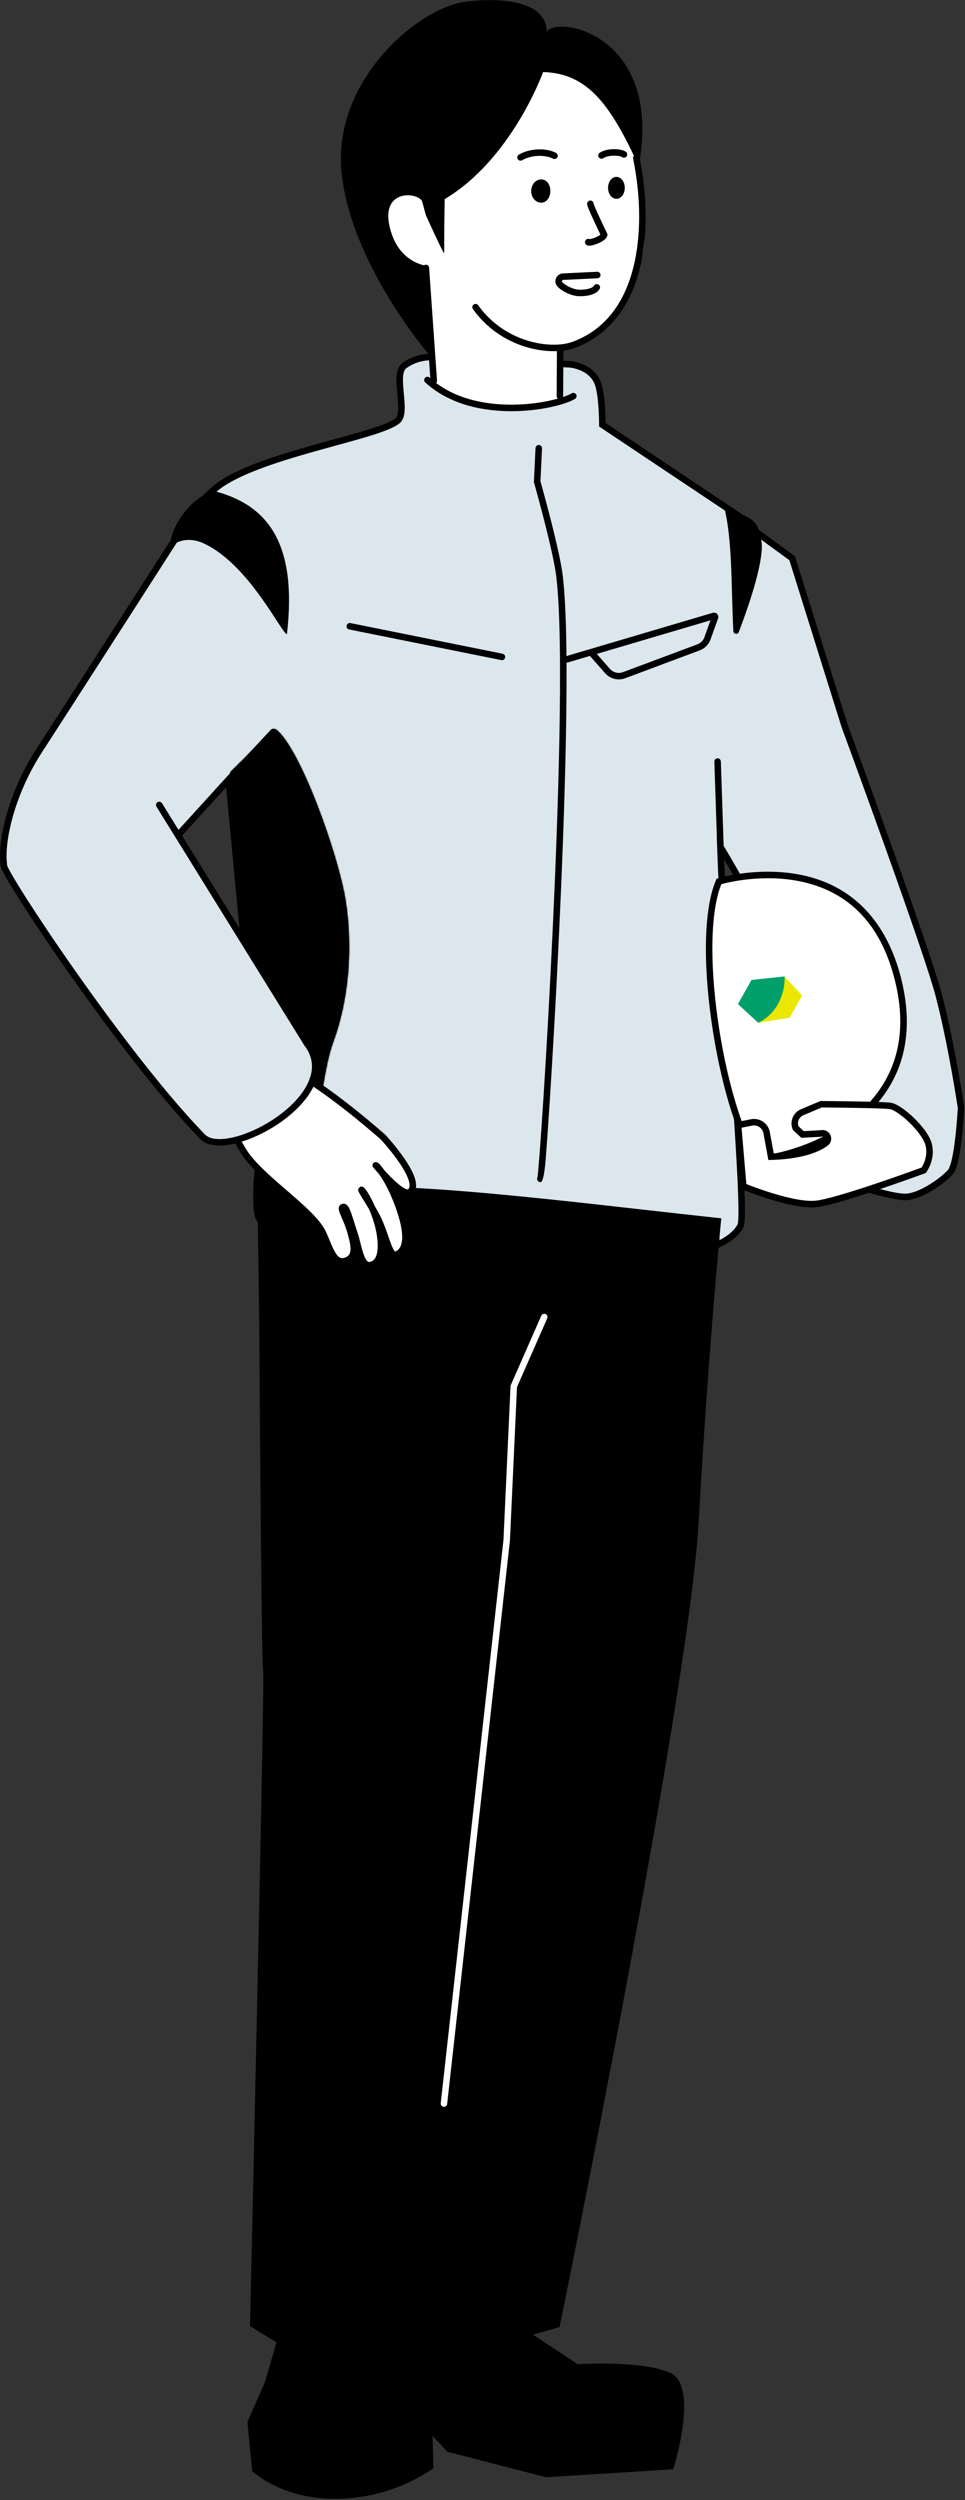 <svg width="725" height="1877" viewBox="0 0 725 1877" fill="none" xmlns="http://www.w3.org/2000/svg">
<rect x="0" y="0" width="725" height="1877" fill="#333333" stroke="none"/>
<path d="M2.854 648.98C1.69 639.852 3.219 626.353 7.635 611.12C12.051 595.898 19.365 578.942 29.794 562.944C39.048 548.75 66.137 506.656 90.921 468.111C115.705 429.566 138.161 394.569 138.161 394.569L138.606 394.889L139.051 395.208C140.489 390.005 143.946 384.848 148.02 380.135C152.093 375.422 156.772 371.132 160.674 367.663C175.12 354.781 206.214 344.888 235.413 336.661C264.625 328.434 291.942 321.895 298.856 315.711C302.645 312.322 301.721 303.684 300.91 295.069C300.1 286.465 299.404 277.885 303.638 274.633C307.814 271.426 312.412 269.783 315.961 268.939C319.51 268.094 322.02 268.06 322.02 268.06L375.034 270.776L428.047 273.492C428.047 273.492 432.304 273.777 437.119 275.865C441.934 277.953 447.308 281.833 449.556 289.021C451.051 293.802 451.793 301.265 452.169 307.541C452.546 313.817 452.546 318.894 452.546 318.894L506.039 354.598L559.532 390.302C561.335 390.964 562.442 395.722 562.966 403.39C563.503 411.058 563.457 421.647 563.001 433.936L566.002 416.957L569.003 399.978L582.079 409.517L595.156 419.057L614.896 482.123L634.636 545.189C634.636 545.189 649.881 586.507 666.324 632.378C682.766 678.249 700.407 728.649 705.211 746.815C710.003 764.981 714.225 786.193 717.238 802.864C720.25 819.535 722.065 831.664 722.065 831.664C722.065 831.664 721.528 842.139 720.262 853.424C718.984 864.709 716.975 876.805 714.009 880.057C711.042 883.309 705.747 887.61 699.837 891.262C693.926 894.913 687.388 897.903 681.922 898.53C676.456 899.147 664.977 896.419 654.867 893.533C644.758 890.646 636.006 887.599 636.006 887.599L633.769 842.504L631.533 797.41C631.533 797.41 614.063 765.391 594.049 729.163C574.035 692.945 551.464 652.529 541.275 635.744C542.541 678.568 547.573 747.294 551.658 806.538C555.743 865.771 558.87 915.521 556.325 920.37C553.781 925.22 549.114 928.894 545.086 931.347C541.058 933.801 537.658 935.056 537.658 935.056C537.658 935.056 538 932.945 538.114 930.606C538.228 928.266 538.114 925.711 537.213 924.798C531.747 919.366 505.183 916.274 471.179 914.266C437.187 912.257 395.755 911.333 360.588 910.215C310.199 908.606 269.269 910.352 240.742 912.303C212.204 914.243 196.07 916.399 195.271 915.601C192.966 913.284 192.327 903.893 192.806 891.878C193.297 879.863 194.917 865.223 197.131 852.374L184.454 718.836L171.776 585.298L152.823 606.111L133.87 626.924" fill="#DBE7ED"/>
<path d="M534.553 938.798L535.226 934.668C535.226 934.668 535.546 932.66 535.66 930.492C535.819 927.262 535.374 926.418 535.363 926.407C532.533 923.622 518.977 919.549 471.019 916.719C444.683 915.167 414.319 914.277 384.948 913.41C376.584 913.159 368.38 912.919 360.495 912.668C320.205 911.379 279.971 912.086 240.889 914.745C228.041 915.624 217.703 916.536 210.161 917.21C195.213 918.533 194.734 918.545 193.524 917.324C192.52 916.32 189.485 913.25 190.352 891.775C190.831 879.943 192.44 865.2 194.654 852.283L169.858 591.026L135.684 628.567C134.771 629.571 133.23 629.639 132.226 628.727C131.222 627.814 131.154 626.273 132.067 625.269L173.681 579.547L199.583 852.454L199.526 852.774C197.312 865.577 195.703 880.228 195.236 891.958C194.631 907.02 196 911.881 196.662 913.307C198.647 913.296 203.839 912.839 209.716 912.314C217.281 911.641 227.653 910.728 240.547 909.838C279.788 907.168 320.193 906.461 360.644 907.75C368.529 908.001 376.733 908.241 385.085 908.492C414.49 909.359 444.888 910.249 471.292 911.812C524.352 914.95 535.295 919.469 538.9 923.052C540.224 924.364 540.726 926.726 540.521 930.708C540.521 930.822 540.509 930.948 540.498 931.062C541.479 930.56 542.597 929.955 543.773 929.236C547.184 927.16 551.76 923.725 554.122 919.206C556.553 913.638 551.943 846.681 549.181 806.675L547.55 783.112C543.784 729.014 539.904 673.08 538.798 635.79L538.524 626.524L543.339 634.443C553.905 651.833 577.902 694.885 596.17 727.953C615.956 763.76 633.483 795.892 633.654 796.212L633.916 796.702L638.344 885.796C641.288 886.789 648.066 889.025 655.517 891.159C671.845 895.826 678.726 896.408 681.624 896.077C686.131 895.564 692.133 893.11 698.523 889.162C703.909 885.842 709.135 881.711 712.17 878.391C713.129 877.341 715.582 872.8 717.807 853.139C718.948 843.006 719.496 833.41 719.587 831.778C719.313 829.987 717.545 818.451 714.806 803.297C712.056 788.133 707.754 766.122 702.825 747.443C698.923 732.643 685.492 693.139 664.006 633.211C647.758 587.888 632.479 546.456 632.319 546.045L593.044 420.574L570.713 404.28L565.396 434.37L560.546 433.856C561.037 421.031 561.025 410.841 560.523 403.572C559.93 395.003 558.8 392.949 558.492 392.538L558.173 392.344L450.103 320.218V318.906C450.103 318.906 450.103 313.817 449.738 307.701C449.259 299.69 448.391 293.494 447.239 289.763C445.596 284.503 441.864 280.589 436.159 278.113C431.823 276.241 427.932 275.945 427.898 275.945L321.905 270.513C321.905 270.513 319.668 270.582 316.53 271.324C313.518 272.031 309.102 273.526 305.131 276.572C301.856 279.083 302.689 287.823 303.34 294.841L303.397 295.491C304.264 304.7 305.086 313.406 300.476 317.525C294.394 322.968 275.521 328.148 251.638 334.698C246.583 336.09 241.357 337.516 236.063 339.011C207.445 347.067 176.294 356.994 162.282 369.489C158.094 373.22 153.701 377.282 149.856 381.733C145.406 386.89 142.564 391.637 141.4 395.859L140.453 399.271L138.81 398.061C133.527 406.288 114.095 436.561 92.974 469.412C60.077 520.588 39.504 552.492 31.847 564.257C19.809 582.719 13.316 600.291 9.984 611.782C5.831 626.079 4.119 639.521 5.283 648.65C5.454 649.985 4.507 651.217 3.161 651.388C1.814 651.559 0.594 650.612 0.422 649.266C-0.821 639.498 0.947 625.338 5.283 610.424C10.201 593.491 17.96 576.603 27.751 561.587C35.407 549.834 55.969 517.93 88.866 466.764C113.65 428.219 136.106 393.234 136.106 393.234L137.509 391.044L137.829 391.283C139.495 387.278 142.245 383.068 146.159 378.538C150.187 373.871 154.728 369.683 159.03 365.838C173.749 352.715 204.113 342.925 234.739 334.31C240.034 332.815 245.271 331.378 250.337 329.997C271.755 324.12 291.975 318.575 297.212 313.897C299.985 311.42 299.209 303.205 298.524 295.97L298.467 295.309C297.657 286.659 296.733 276.858 302.142 272.704C306.809 269.121 311.921 267.398 315.401 266.577C319.166 265.687 321.871 265.641 321.985 265.63L428.183 271.072C428.411 271.084 432.953 271.415 438.099 273.64C445.071 276.664 449.841 281.73 451.906 288.314C453.207 292.467 454.12 298.892 454.622 307.415C454.884 311.865 454.964 315.677 454.987 317.594L560.717 388.157C563.399 389.423 564.768 393.862 565.419 403.242C565.464 403.96 565.51 404.714 565.555 405.489L567.278 395.722L597.243 417.596L636.963 544.493C637.077 544.79 652.356 586.233 668.616 631.591C683.632 673.479 702.585 727.36 707.56 746.222C712.536 765.061 716.872 787.197 719.633 802.453C722.623 818.964 724.46 831.196 724.471 831.322L724.505 831.562V831.801C724.482 831.904 723.946 842.482 722.668 853.71C720.306 874.648 717.602 879.714 715.788 881.711C712.467 885.34 706.842 889.801 701.102 893.35C696.15 896.408 688.847 900.208 682.183 900.961C677.334 901.509 667.92 899.797 654.182 895.883C644.118 893.008 635.274 889.938 635.194 889.904L633.643 889.356L629.113 798.071C626.83 793.884 610.354 763.714 591.903 730.327C576.076 701.697 555.959 665.56 544.035 645.181C545.45 682.014 549.01 733.168 552.456 782.781L554.088 806.344C559.782 888.991 560.843 916.959 558.481 921.477C556.165 925.904 552.08 929.921 546.34 933.413C542.152 935.969 538.626 937.269 538.478 937.326L534.553 938.764V938.798Z" fill="black"/>
<path d="M383.752 1741.77L408.924 1758.37L434.096 1774.96C434.096 1774.96 445.7 1774.15 460.135 1774.52C474.581 1774.9 491.856 1776.47 503.198 1781.26C514.552 1786.04 515.191 1804.17 513 1821.11C510.809 1838.06 505.777 1853.8 505.777 1853.8L457.99 1856.79L410.202 1859.78L373.163 1850.22L336.124 1840.66L309.241 1811.98L282.357 1783.31L291.315 1751.64L300.272 1719.98L342.001 1730.87L383.729 1741.75L383.752 1741.77Z" fill="black"/>
<path d="M310.154 1740.61L311.946 1767.49L313.737 1794.38L319.111 1803.94L324.486 1813.5L325.079 1833.22L325.673 1852.94C304.666 1867.59 279.334 1875.43 254.893 1875.99C230.451 1876.55 206.911 1869.81 189.476 1855.33L187.684 1836.81L185.893 1818.29L192.465 1803.36L199.038 1788.42L204.412 1769.9L209.786 1751.38L259.959 1746.01L310.131 1740.63L310.154 1740.61Z" fill="black"/>
<path d="M539.222 916.81C539.222 916.81 536.871 940.544 533.596 980.664C530.322 1020.78 526.122 1077.3 522.403 1142.87C518.694 1208.43 492.655 1358.98 467.552 1493.15C442.448 1627.31 418.258 1745.08 418.258 1745.08L383.855 1754.97L349.452 1764.85L326.665 1757.95L303.878 1751.06L275.523 1765.46L247.167 1779.86L218.732 1762.43L190.297 1744.99C190.297 1744.99 193.092 1623.45 195.717 1501.41C198.341 1379.37 200.806 1256.84 200.156 1254.87C199.505 1252.91 198.775 1189.43 198.216 1125.96C197.657 1062.48 197.257 999.012 197.257 997.038C197.257 995.064 196.926 971.422 196.596 948.281C196.265 925.14 195.934 902.479 195.934 902.479C223.114 891.513 274.359 891.376 336.102 895.838C397.844 900.299 470.074 909.371 539.222 916.822V916.81Z" fill="black"/>
<path d="M247.043 1782.67L187.811 1746.35L187.845 1744.95C187.879 1743.73 190.663 1622.01 193.265 1501.36C197.51 1304.31 198.046 1258.67 197.749 1255.35C197.418 1253.63 196.791 1242.69 195.764 1125.99C195.205 1062.31 194.805 998.727 194.805 997.05C194.805 995.372 194.566 977.663 194.155 948.327L193.47 900.847L195.022 900.219C219.441 890.372 264.33 888.204 336.285 893.407C381.38 896.671 433.047 902.49 483.014 908.127C501.591 910.227 520.806 912.383 539.497 914.403L541.905 914.665L541.665 917.073C541.642 917.312 539.28 941.252 536.051 980.892C533.061 1017.47 528.702 1075.3 524.869 1143.04C521.023 1210.91 492.896 1371.16 469.972 1493.63C445.143 1626.28 420.918 1744.43 420.678 1745.61L420.382 1747.06L349.453 1767.41L304.119 1753.71L247.054 1782.68L247.043 1782.67ZM192.763 1743.66L247.271 1777.07L303.651 1748.44L349.487 1762.29L416.182 1743.14C419.035 1729.2 441.834 1617.35 465.168 1492.7C497.997 1317.27 516.961 1196.24 519.985 1142.73C523.819 1074.95 528.189 1017.08 531.179 980.459C533.837 947.95 535.903 925.985 536.576 918.967C518.638 917.027 500.267 914.951 482.478 912.954C432.557 907.328 380.947 901.509 335.943 898.257C266.293 893.225 222.476 895.085 198.422 904.122L199.05 948.235C199.301 965.488 199.7 994.768 199.7 997.027C199.7 998.704 200.1 1062.26 200.659 1125.92C201.606 1233.53 202.245 1252.56 202.53 1254.31C202.861 1256.1 203.124 1270.98 198.16 1501.46C195.718 1615.09 193.094 1729.7 192.774 1743.63L192.763 1743.66Z" fill="black"/>
<path d="M172.998 579.787L180.278 672.304L187.558 764.821L192.339 808.604L197.12 852.386C197.12 852.386 196.275 864.31 195.42 877.341C194.564 890.372 193.719 904.498 193.719 908.914C193.719 913.33 203.43 914.426 213.14 914.426C222.851 914.426 232.561 913.319 232.561 913.319C232.561 913.319 234.102 888.387 237.08 859.586C240.058 830.786 244.474 798.129 250.213 782.69C255.953 767.252 259.764 749.759 261.407 731.502C263.05 713.245 262.525 694.224 259.593 675.704C256.957 659.056 248.399 630.256 238.198 603.966C227.985 577.676 216.13 553.896 206.853 547.278C206.853 547.278 199.299 554.352 191.3 561.952C183.29 569.551 174.823 577.687 172.986 579.798L172.998 579.787Z" fill="black"/>
<mask id="mask0_10086_2226" style="mask-type:luminance" maskUnits="userSpaceOnUse" x="172" y="547" width="91" height="368">
<path d="M172.998 579.787L180.278 672.304L187.558 764.821L192.339 808.604L197.12 852.386C197.12 852.386 196.275 864.31 195.42 877.341C194.564 890.372 193.719 904.498 193.719 908.914C193.719 913.33 203.43 914.426 213.14 914.426C222.851 914.426 232.561 913.319 232.561 913.319C232.561 913.319 234.102 888.387 237.08 859.586C240.058 830.786 244.474 798.129 250.213 782.69C255.953 767.252 259.764 749.759 261.407 731.502C263.05 713.245 262.525 694.224 259.593 675.704C256.957 659.056 248.399 630.256 238.198 603.966C227.985 577.676 216.13 553.896 206.853 547.278C206.853 547.278 199.299 554.352 191.3 561.952C183.29 569.551 174.823 577.687 172.986 579.798L172.998 579.787Z" fill="white"/>
</mask>
<g mask="url(#mask0_10086_2226)">
<path d="M2.856 648.98C4.362 660.813 43.718 713.074 83.677 762.151C123.626 811.228 164.168 857.11 168.036 856.163C168.492 856.049 171.003 857.475 175.784 857.738C180.565 858 187.605 857.11 197.145 852.374C194.919 865.211 193.299 879.863 192.82 891.878C192.329 903.893 192.98 913.273 195.285 915.601C196.083 916.399 212.218 914.254 240.756 912.303C269.294 910.352 310.224 908.617 360.601 910.215C395.769 911.333 437.189 912.257 471.193 914.266C505.197 916.274 531.761 919.355 537.226 924.798C538.139 925.699 538.253 928.266 538.128 930.606C538.002 932.945 537.671 935.056 537.671 935.056C537.671 935.056 541.072 933.812 545.1 931.347C549.128 928.883 553.806 925.22 556.339 920.37C558.884 915.521 555.757 865.771 551.672 806.538C547.587 747.306 542.555 678.568 541.288 635.744C551.49 652.529 574.048 692.945 594.062 729.163C614.077 765.38 631.546 797.41 631.546 797.41L633.783 842.504L636.019 887.599C636.019 887.599 644.76 890.646 654.881 893.533C664.991 896.419 676.47 899.158 681.936 898.53C687.401 897.914 693.939 894.913 699.85 891.262C705.761 887.61 711.055 883.297 714.022 880.057C716.989 876.805 719.009 864.709 720.275 853.424C721.553 842.139 722.078 831.664 722.078 831.664C722.078 831.664 720.264 819.535 717.251 802.864C714.239 786.193 710.017 764.981 705.225 746.815C700.432 728.649 682.78 678.249 666.337 632.378C649.895 586.519 634.65 545.189 634.65 545.189L614.944 488.057L595.238 430.924L584.078 425.013L572.919 419.102L567.978 426.519L563.037 433.936C563.505 421.647 563.539 411.058 563.003 403.39C562.467 395.722 561.371 390.952 559.568 390.302L506.075 354.598L452.582 318.894C452.582 318.894 452.582 313.817 452.206 307.541C451.829 301.265 451.088 293.802 449.593 289.021C447.345 281.821 441.971 277.942 437.155 275.865C432.34 273.788 428.084 273.492 428.084 273.492L375.07 270.776L322.056 268.06C322.056 268.06 319.546 268.094 315.997 268.939C312.449 269.783 307.85 271.415 303.674 274.633C299.429 277.885 300.137 286.465 300.947 295.069C301.757 303.673 302.681 312.322 298.893 315.711C291.978 321.895 263.109 328.491 232.358 336.775C201.606 345.047 168.972 355.009 154.514 367.891C150.623 371.36 147.486 375.594 144.964 380.249C142.442 384.916 140.525 390.005 139.087 395.208L138.642 394.889L138.197 394.569C138.197 394.569 115.73 429.566 90.957 468.111C66.174 506.656 39.085 548.75 29.831 562.944C19.401 578.953 12.087 595.898 7.671 611.12C3.255 626.342 1.738 639.852 2.89 648.98H2.856Z" fill="black"/>
<path d="M534.557 938.798L535.23 934.668C535.23 934.668 535.549 932.66 535.664 930.492C535.823 927.262 535.378 926.418 535.367 926.407C532.537 923.622 518.981 919.549 471.023 916.719C444.687 915.167 414.323 914.277 384.952 913.41C376.588 913.159 368.384 912.919 360.499 912.668C320.209 911.379 279.975 912.086 240.893 914.745C228.045 915.624 217.707 916.536 210.165 917.21C195.217 918.533 194.737 918.545 193.528 917.324C192.524 916.32 189.489 913.25 190.356 891.775C190.789 881.209 192.113 868.338 193.973 856.505C187.355 859.255 181.193 860.499 175.636 860.179C172.019 859.974 169.589 859.175 168.276 858.742C168.174 858.707 168.082 858.673 168.002 858.65C165.971 858.844 161.681 856.562 137.548 829.542C121.858 811.958 101.524 787.962 81.761 763.691C63.196 740.881 2.446 665.206 0.426 649.288C-0.817 639.521 0.951 625.36 5.287 610.447C10.205 593.513 17.964 576.626 27.755 561.609C37.362 546.867 66.288 501.909 88.87 466.787C113.654 428.242 136.11 393.257 136.11 393.257L137.513 391.066L137.696 391.203C139.111 386.776 140.811 382.714 142.774 379.097C145.581 373.916 148.97 369.535 152.849 366.077C167.58 352.944 199.439 343.108 231.685 334.424C237.265 332.918 242.776 331.48 248.116 330.077C270.686 324.155 292.002 318.563 297.228 313.897C300 311.42 299.224 303.205 298.54 295.97L298.483 295.309C297.673 286.659 296.748 276.858 302.157 272.704C306.824 269.121 311.936 267.398 315.416 266.577C319.182 265.687 321.886 265.641 322 265.63L428.199 271.072C428.427 271.084 432.968 271.415 438.114 273.64C445.086 276.664 449.856 281.73 451.921 288.314C453.222 292.467 454.135 298.892 454.637 307.415C454.899 311.865 454.979 315.677 455.002 317.594L560.733 388.157C563.414 389.423 564.783 393.862 565.434 403.242C565.833 408.97 565.925 416.432 565.731 425.492L572.109 415.93L597.247 429.235L636.967 544.414C637.104 544.779 652.383 586.222 668.643 631.568C683.659 673.456 702.612 727.337 707.587 746.199C712.562 765.038 716.898 787.174 719.66 802.43C722.649 818.941 724.486 831.174 724.498 831.299L724.532 831.539V831.778C724.509 831.881 723.973 842.459 722.695 853.687C720.333 874.625 717.629 879.691 715.814 881.688C712.494 885.317 706.868 889.778 701.129 893.327C696.177 896.385 688.874 900.185 682.21 900.938C677.361 901.486 667.947 899.774 654.208 895.86C644.144 892.985 635.301 889.915 635.221 889.881L633.669 889.333L629.139 798.049C626.857 793.861 610.38 763.691 591.929 730.304C576.103 701.675 555.986 665.537 544.062 645.158C545.477 681.991 549.037 733.145 552.483 782.758L554.115 806.321C559.808 888.968 560.87 916.936 558.508 921.454C556.191 925.882 552.106 929.898 546.367 933.39C542.179 935.946 538.653 937.247 538.505 937.304L534.58 938.741L534.557 938.798ZM321.372 907.157C334.438 907.157 347.548 907.362 360.659 907.784C368.544 908.035 376.748 908.275 385.101 908.526C414.506 909.393 444.904 910.283 471.308 911.847C524.367 914.984 535.31 919.503 538.916 923.086C540.239 924.398 540.741 926.76 540.536 930.743C540.536 930.857 540.525 930.982 540.513 931.096C541.494 930.594 542.613 929.989 543.788 929.271C547.2 927.194 551.775 923.759 554.137 919.241C556.568 913.672 551.958 846.715 549.197 806.709L547.565 783.146C543.799 729.049 539.92 673.114 538.813 635.824L538.539 626.559L543.354 634.478C553.921 651.867 577.917 694.919 596.185 727.987C615.971 763.794 633.498 795.926 633.669 796.246L633.932 796.736L638.359 885.83C641.303 886.823 648.081 889.06 655.532 891.193C671.861 895.86 678.741 896.442 681.64 896.111C686.147 895.598 692.149 893.145 698.539 889.197C703.924 885.876 709.15 881.745 712.186 878.425C713.144 877.375 715.597 872.834 717.823 853.173C718.964 843.041 719.511 833.444 719.603 831.813C719.329 830.021 717.56 818.485 714.822 803.332C712.072 788.167 707.77 766.156 702.84 747.477C698.938 732.677 685.508 693.174 664.022 633.245C647.773 587.922 632.494 546.49 632.334 546.08L593.23 432.67L573.707 422.332L560.242 442.528L560.573 433.868C561.064 421.042 561.052 410.852 560.55 403.584C559.957 395.015 558.827 392.961 558.519 392.55L558.2 392.356L450.13 320.229V318.917C450.13 318.917 450.13 313.828 449.765 307.712C449.285 299.702 448.418 293.506 447.266 289.774C445.623 284.514 441.891 280.6 436.186 278.124C431.85 276.253 427.959 275.956 427.925 275.956L321.932 270.525C321.932 270.525 319.695 270.593 316.557 271.335C313.545 272.042 309.129 273.537 305.158 276.584C301.883 279.094 302.716 287.835 303.366 294.852L303.424 295.503C304.291 304.711 305.112 313.417 300.502 317.537C294.409 322.991 274.532 328.205 249.371 334.801C244.043 336.193 238.543 337.642 232.974 339.137C202.839 347.25 170.136 357.223 156.124 369.717C152.667 372.798 149.62 376.735 147.087 381.413C144.816 385.601 142.911 390.462 141.427 395.859L140.48 399.271L138.837 398.061C133.554 406.288 114.122 436.561 93.001 469.412C70.419 504.534 41.482 549.503 31.874 564.257C19.836 582.719 13.343 600.291 10.011 611.782C5.858 626.079 4.146 639.521 5.31 648.65C6.531 658.234 38.047 702.177 85.595 760.588C128.636 813.453 162.731 851.074 168.162 853.698C168.71 853.698 169.235 853.881 169.851 854.086C171.015 854.474 172.966 855.124 175.933 855.284C181.798 855.615 188.576 853.892 196.061 850.172L200.386 848.027L199.564 852.785C197.351 865.588 195.742 880.239 195.274 891.969C194.669 907.031 196.038 911.892 196.7 913.319C198.686 913.307 203.877 912.851 209.754 912.326C217.319 911.653 227.691 910.74 240.585 909.85C267.104 908.047 294.158 907.134 321.395 907.134L321.372 907.157Z" fill="black"/>
</g>
<path d="M544.174 381.128C555.504 385.065 561.906 387.78 565.671 391.009C569.437 394.239 570.555 397.981 571.308 403.96C571.308 403.96 573.122 406.117 571.993 416.01C570.874 425.903 566.812 443.532 555.082 474.455C554.671 475.539 553.667 475.95 552.754 475.802C551.841 475.653 551.008 474.957 550.951 473.805C550.073 455.799 549.913 438.74 549.194 423.13C548.475 407.521 547.22 393.349 544.162 381.116L544.174 381.128Z" fill="black"/>
<path d="M567.29 869.445C568.751 871.75 601.99 867.459 631.806 848.552C661.622 829.645 688.014 796.132 675.759 739.98C663.516 683.828 629.615 664.271 598.772 658.736C567.929 653.214 540.156 661.726 540.156 661.726C530.696 683.463 531.039 725.238 536.961 766.658C542.883 808.079 554.396 849.134 567.279 869.433L567.29 869.445Z" fill="white"/>
<path d="M570.897 872.423C568.136 872.423 565.99 871.966 565.226 870.757C552.617 850.88 540.864 811.136 534.554 767.023C527.913 720.605 529.168 680.873 537.932 660.767L538.377 659.729L539.449 659.398C540.602 659.044 568.158 650.783 599.218 656.34C651.524 665.708 671.014 706.718 678.157 739.466C691.233 799.441 660.881 833.022 633.119 850.629C615.843 861.583 598.397 867.048 589.531 869.331C585.126 870.46 576.659 872.434 570.897 872.434V872.423ZM568.969 867.516C573.83 868.189 603.029 863.899 630.495 846.486C656.944 829.713 685.847 797.718 673.376 740.505C663.448 694.988 638.208 668.298 598.351 661.155C571.844 656.409 547.334 662.319 541.96 663.768C533.961 683.417 532.991 721.575 539.392 766.327C545.451 808.683 557.033 848.255 568.969 867.528V867.516Z" fill="black"/>
<path d="M421.145 248.902L422.229 273.332L423.313 297.762L412.119 302.315L400.925 306.868C389.766 306.183 378.709 305.761 367.937 304.837C357.165 303.912 346.691 302.486 336.683 299.793L330.967 293.175L325.25 286.557L325.878 253.569L326.505 220.581L373.825 234.73L421.145 248.879V248.902Z" fill="white"/>
<path d="M303.078 217.842C280.348 138.276 290.675 93.079 314.181 67.245C337.687 41.411 374.372 34.953 404.336 32.888C434.3 30.822 453.481 49.285 465.577 76.294C477.672 103.302 482.693 138.869 484.324 171.002C485.249 189.042 479.749 208.212 469.605 224.609C459.461 241.006 444.672 254.607 426.997 261.533C426.997 261.533 403.765 269.726 376.654 268.357C349.542 266.988 318.562 256.068 303.067 217.842H303.078Z" fill="white"/>
<path d="M697.67 859.13C696.277 853.767 690.88 846.784 684.935 841.01C678.99 835.236 672.452 830.706 668.778 830.227C665.104 829.747 652.141 829.439 640.092 829.245C628.042 829.051 616.917 828.983 616.917 828.983L609.785 831.984L602.653 834.985C600.326 835.966 598.625 837.792 597.758 839.96C596.891 842.128 596.834 844.627 597.827 846.943L600.394 849.317L602.961 851.69L609.911 851.313L616.86 850.937C618.993 850.344 620.785 851.439 621.584 853.025C622.382 854.611 622.223 856.688 620.465 858.034C616.791 860.841 611.519 863.272 604.662 865.098C597.804 866.912 589.349 868.11 579.296 868.407L577.641 859.392L575.987 850.378C575.496 847.731 573.979 845.54 571.913 844.136C569.848 842.733 567.246 842.128 564.61 842.664L559.567 843.668L554.523 844.672L556.497 867.653L558.471 890.634C558.471 890.634 567.771 894.468 579.319 898.04C590.866 901.6 604.662 904.886 613.63 903.768C622.599 902.661 642.693 896.351 660.551 890.326C678.397 884.302 694.007 878.551 694.007 878.551C694.007 878.551 695.627 876.371 696.905 872.857C698.172 869.342 699.096 864.481 697.704 859.118L697.67 859.13Z" fill="white"/>
<path d="M609.715 906.461C602.093 906.461 591.641 904.43 578.576 900.402C567.051 896.853 557.603 892.962 557.512 892.928L556.131 892.357L551.875 842.721L564.107 840.279C567.314 839.64 570.566 840.291 573.27 842.128C575.974 843.965 577.788 846.738 578.37 849.956L581.303 865.908C589.884 865.531 597.517 864.47 604.021 862.758C610.354 861.081 615.386 858.844 618.969 856.117C619.894 855.421 619.574 854.52 619.392 854.166C619.243 853.881 618.673 852.979 617.509 853.322L616.984 853.413L602.059 854.223L595.783 848.427L595.578 847.947C594.357 845.106 594.322 841.957 595.486 839.093C596.65 836.229 598.852 833.981 601.705 832.783L616.436 826.575H616.938C616.938 826.575 628.075 826.655 640.125 826.849C656.191 827.1 665.935 827.442 669.085 827.842C673.946 828.469 681.34 834.163 686.634 839.287C690.012 842.55 698.068 850.96 700.042 858.548C701.308 863.42 701.012 868.669 699.175 873.735C697.794 877.546 696.014 879.954 695.945 880.057L695.512 880.639L694.827 880.89C694.667 880.947 678.989 886.721 661.303 892.688C637.466 900.744 621.514 905.297 613.903 906.244C612.614 906.404 611.21 906.484 609.704 906.484L609.715 906.461ZM560.752 888.946C563.742 890.132 571.262 893.019 580.014 895.712C594.79 900.265 606.304 902.216 613.31 901.36C620.487 900.47 636.553 895.86 659.74 888.021C675.178 882.807 689.076 877.752 692.385 876.542C692.887 875.743 693.8 874.157 694.565 872.035C696.082 867.836 696.333 863.705 695.295 859.746C694.154 855.387 689.533 848.883 683.222 842.767C676.502 836.263 670.853 832.965 668.457 832.657C666.415 832.395 659.831 832.018 640.045 831.699C629.513 831.527 619.688 831.448 617.395 831.436L603.588 837.256C601.945 837.952 600.678 839.241 600.005 840.884C599.4 842.39 599.355 844.022 599.891 845.54L603.85 849.202L616.47 848.518C619.403 847.833 622.358 849.214 623.75 851.93C625.188 854.759 624.446 858.069 621.936 859.985C617.84 863.112 612.237 865.622 605.277 867.459C597.894 869.411 589.176 870.552 579.363 870.848L577.264 870.905L573.567 850.811C573.213 848.894 572.14 847.24 570.52 846.156C568.911 845.06 566.971 844.672 565.066 845.06L557.112 846.646L560.741 888.934L560.752 888.946Z" fill="black"/>
<path d="M410.784 23.805C414.995 17.461 436.858 18.157 455.366 32.682C473.874 47.208 489.027 75.575 479.83 124.572C469.047 101.077 459.405 83.722 448.303 72.106C437.2 60.49 424.637 54.614 408.035 54.066C408.035 54.066 400.823 74.263 385.693 97.38C370.562 120.498 347.513 146.549 315.825 158.267L319.249 212.445L322.672 266.623C322.672 266.623 307.872 249.518 292.217 223.81C276.561 198.102 260.039 163.779 256.593 129.33C253.147 94.893 267.616 63.89 287.424 40.989C307.21 18.077 332.359 3.266 350.263 1.2C368.177 -0.865 383.308 -0.032 393.954 3.722C404.6 7.476 410.784 14.163 410.784 23.805Z" fill="black"/>
<path d="M335.108 127.949C334.423 132.08 334.069 146.891 333.898 161.017C333.727 175.144 333.727 188.574 333.727 189.955C333.727 191.335 328.216 179.617 322.704 167.567C317.193 155.517 311.682 143.114 311.682 143.114L323.389 135.538L335.096 127.961L335.108 127.949Z" fill="black"/>
<path d="M317.205 151.364C315.847 147.678 307.437 145.099 300.637 147.564C293.836 150.029 288.667 157.56 293.779 174.094C298.354 188.882 307.483 195.432 315.459 198.273C323.435 201.114 330.281 200.27 330.281 200.27L323.743 175.817L317.205 151.364Z" fill="white"/>
<path d="M399.064 143.445C399.064 145.864 399.909 148.043 401.267 149.629C402.625 151.215 404.496 152.185 406.573 152.185C408.649 152.185 410.372 151.17 411.57 149.561C412.769 147.952 413.465 145.727 413.465 143.308C413.465 140.889 412.78 138.744 411.57 137.192C410.361 135.64 408.638 134.693 406.573 134.693C404.507 134.693 402.625 135.674 401.267 137.249C399.909 138.824 399.064 141.014 399.064 143.433V143.445Z" fill="black"/>
<path d="M456.826 141.026C456.826 143.308 457.534 145.362 458.663 146.857C459.793 148.352 461.379 149.276 463.113 149.276C464.848 149.276 466.422 148.352 467.564 146.857C468.705 145.362 469.401 143.297 469.401 141.026C469.401 138.744 468.693 136.69 467.564 135.195C466.434 133.7 464.848 132.776 463.113 132.776C461.379 132.776 459.804 133.7 458.663 135.195C457.522 136.69 456.826 138.755 456.826 141.026Z" fill="black"/>
<path d="M451.884 119.175C451.108 119.175 450.343 118.798 449.864 118.113C449.1 116.995 449.385 115.477 450.503 114.713C452.831 113.116 456.482 112.123 460.533 111.986C462.427 111.917 467.14 111.974 470.129 113.891C471.271 114.622 471.601 116.128 470.871 117.269C470.141 118.41 468.623 118.741 467.494 118.011C466.478 117.36 464.002 116.755 460.704 116.881C457.646 116.984 454.805 117.703 453.276 118.752C452.854 119.038 452.375 119.186 451.895 119.186L451.884 119.175Z" fill="black"/>
<path d="M391.055 120.635C390.211 120.635 389.401 120.202 388.945 119.426C388.26 118.262 388.659 116.767 389.823 116.082C393.76 113.789 398.792 112.397 403.995 112.157C409.164 111.929 414.036 112.853 417.722 114.77C418.92 115.398 419.388 116.87 418.76 118.068C418.133 119.266 416.661 119.734 415.463 119.106C412.564 117.6 408.468 116.858 404.212 117.041C399.796 117.235 395.551 118.399 392.288 120.304C391.9 120.532 391.478 120.635 391.055 120.635Z" fill="black"/>
<path d="M442.757 184.443C440.691 184.443 440.121 183.508 439.836 183.04C439.128 181.887 439.493 180.381 440.646 179.674C441.365 179.229 442.232 179.206 442.962 179.537C443.624 179.468 445.141 179.137 447.036 178.373C449.169 177.517 450.47 176.673 451.098 176.136C450.151 174.174 448.211 170.112 446.305 165.992C440.44 153.338 440.669 152.984 441.524 151.672C442.255 150.542 443.772 150.212 444.902 150.953C445.621 151.421 446.02 152.197 446.02 152.996C446.203 153.635 447.036 155.928 450.744 163.927C453.38 169.621 456.084 175.201 456.096 175.212L456.461 175.954L456.301 176.764C455.719 179.628 451.931 181.693 448.861 182.914C446.02 184.044 444.092 184.432 442.779 184.432L442.757 184.443Z" fill="black"/>
<path d="M436.138 222.395C435.738 222.395 435.35 222.395 434.951 222.372C432.201 222.281 428.972 221.425 425.857 219.964C422.97 218.607 420.403 216.827 418.805 215.081C417.253 213.381 416.854 210.996 417.744 208.873C418.634 206.751 420.619 205.382 422.913 205.279L448.598 204.024C449.933 203.944 451.097 204.994 451.166 206.352C451.234 207.698 450.184 208.85 448.838 208.908L423.141 210.163C422.559 210.186 422.331 210.596 422.262 210.767C422.171 210.984 422.08 211.395 422.422 211.783C423.575 213.05 425.64 214.453 427.934 215.526C430.467 216.712 433.011 217.408 435.111 217.477C437.712 217.568 440.268 217.317 442.277 216.769C444.285 216.222 445.711 215.412 446.27 214.465C446.966 213.312 448.473 212.924 449.625 213.62C450.778 214.316 451.154 215.822 450.47 216.975C449.214 219.063 446.887 220.581 443.555 221.482C441.398 222.064 438.796 222.372 436.126 222.372L436.138 222.395Z" fill="black"/>
<path d="M416.156 263.667C409.458 263.667 402.19 262.595 395.172 260.484C383.807 257.049 367.661 249.324 355.292 232.014C354.505 230.919 354.756 229.39 355.863 228.602C356.97 227.815 358.487 228.078 359.274 229.173C370.833 245.353 385.941 252.588 396.587 255.794C411.09 260.176 423.391 259.114 430.054 256.65C453.264 248.08 468.679 229.23 475.868 200.601C481.71 177.312 481.63 148.363 475.651 119.083C475.377 117.76 476.233 116.47 477.557 116.197C478.869 115.923 480.17 116.778 480.444 118.102C486.571 148.089 486.64 177.802 480.615 201.788C473.118 231.649 456.219 252.211 431.755 261.237C427.362 262.857 421.976 263.667 416.156 263.667Z" fill="black"/>
<path d="M420.655 299.816H420.643C419.297 299.816 418.202 298.709 418.213 297.351L418.407 261.784C418.407 260.438 419.48 259.342 420.86 259.354C422.207 259.354 423.302 260.461 423.291 261.819L423.097 297.385C423.097 298.732 422.001 299.816 420.655 299.816Z" fill="black"/>
<path d="M325.889 288.36C324.611 288.36 323.538 287.378 323.447 286.089L317.514 201.354C317.422 200.007 318.438 198.832 319.784 198.741C321.131 198.65 322.306 199.665 322.397 201.012L328.331 285.747C328.422 287.093 327.406 288.268 326.06 288.36C326.003 288.36 325.946 288.36 325.889 288.36Z" fill="black"/>
<path d="M384.118 308.705C365.313 308.705 338.943 304.939 319.488 287.105C318.496 286.192 318.427 284.64 319.34 283.647C320.253 282.643 321.805 282.586 322.797 283.499C341.1 300.261 366.192 303.81 384.129 303.81C384.232 303.81 384.323 303.81 384.426 303.81C405.73 303.764 423.895 298.698 429.464 295.297C430.616 294.59 432.122 294.955 432.83 296.108C433.537 297.26 433.172 298.766 432.02 299.474C425.801 303.273 406.928 308.659 384.438 308.705H384.129H384.118Z" fill="black"/>
<path d="M406.026 887.508C404.93 887.508 403.755 886.743 403.538 885.237C403.458 884.678 403.572 884.13 403.835 883.674C405.124 874.979 410.795 793.325 415.348 695.547C418.943 618.663 424.032 482.237 417.87 432.396C416.854 424.237 413.659 409.54 408.627 389.891C404.805 375 401.256 362.403 401.222 362.278L401.119 361.89L402.329 336.398C402.397 335.052 403.584 333.991 404.885 334.071C406.231 334.139 407.281 335.28 407.212 336.627L406.037 361.319C406.665 363.556 409.917 375.172 413.374 388.659C418.532 408.787 421.681 423.302 422.731 431.78C428.95 481.975 423.849 618.72 420.243 695.764C417.436 756.012 414.458 804.598 412.929 828.196C411.845 845.026 410.841 859.404 410.019 869.764C409.091 881.494 407.794 887.401 406.128 887.485C406.128 887.485 406.06 887.485 406.014 887.485L406.026 887.508Z" fill="black"/>
<path d="M163.093 369.215C154.284 369.056 145.144 376.142 138.389 384.871C131.634 393.6 127.264 403.983 128.006 410.408C128.006 410.408 130.47 407.954 134.932 406.471C139.393 404.988 145.852 404.463 153.839 408.319C170.909 416.558 185.515 433.708 196.264 448.69C207.013 463.672 213.905 476.452 215.582 475.984C219.462 442.357 215.993 418.372 206.727 401.45C197.462 384.517 182.4 374.647 163.093 369.238V369.215Z" fill="black"/>
<path d="M333.545 1581.7C333.454 1581.7 333.363 1581.7 333.271 1581.68C331.925 1581.54 330.966 1580.33 331.115 1578.98L378.252 1156.19L383.581 1040.25L406.664 987.773C407.212 986.529 408.65 985.97 409.882 986.518C411.115 987.065 411.685 988.503 411.137 989.736L388.419 1041.38L383.113 1156.57L335.953 1579.52C335.816 1580.77 334.755 1581.7 333.522 1581.7H333.545Z" fill="white"/>
<path d="M589.417 733.065L596.069 740.265L602.722 747.465L597.918 755.806L593.114 764.147L581.372 765.985L569.631 767.822C576.671 763.554 580.87 757.598 583.689 751.345C586.507 745.092 587.922 738.542 589.428 733.076L589.417 733.065Z" fill="#ECE700"/>
<path d="M569.62 767.811L562.009 760.828L554.398 753.844L559.488 744.773L564.577 735.701L576.991 734.378L589.406 733.054C589.794 738.839 588.493 745.868 585.276 752.27C582.058 758.671 576.923 764.479 569.609 767.8L569.62 767.811Z" fill="#00A06A"/>
<path d="M539.129 571.731L540.202 603.737L541.263 635.744" fill="#DBE7ED"/>
<path d="M541.265 638.186C539.952 638.186 538.868 637.147 538.823 635.824L536.689 571.81C536.643 570.464 537.704 569.334 539.051 569.289C540.409 569.3 541.527 570.304 541.573 571.651L543.706 635.664C543.752 637.011 542.691 638.14 541.344 638.186H541.265Z" fill="black"/>
<path d="M262.799 470.165L319.955 481.667L377.11 493.169" fill="white"/>
<path d="M377.11 495.622C376.951 495.622 376.791 495.611 376.62 495.576L262.32 472.573C260.996 472.31 260.14 471.021 260.403 469.697C260.665 468.374 261.966 467.518 263.278 467.78L377.578 490.784C378.902 491.046 379.758 492.336 379.495 493.659C379.256 494.823 378.24 495.622 377.099 495.622H377.11Z" fill="black"/>
<path d="M282.3 874.876C282.3 874.876 287.332 881.004 293.049 886.561C298.777 892.129 305.201 897.127 307.997 894.902C313.2 890.748 308.134 880.433 301.766 871.156C295.399 861.88 287.731 853.641 287.731 853.641C268.059 836.468 251.662 823.951 239.088 815.347C226.513 806.744 217.75 802.054 213.357 800.525C210.995 799.715 206.625 800.011 201.376 801.095C196.116 802.179 189.977 804.028 184.089 806.321C179 808.307 174.105 810.612 170.122 813.019C166.14 815.427 163.07 817.949 161.656 820.356C160.526 822.228 165.512 832.657 170.795 842.607C176.079 852.557 181.636 862.039 181.636 862.039C187.25 872.537 200.372 883.948 213.152 894.982C225.92 906.016 238.346 916.662 242.568 925.654C245.215 931.29 247.235 937.258 249.711 941.457C252.187 945.656 255.12 948.087 259.593 946.638C264.1 945.177 265.663 942.005 265.789 938.091C265.914 934.177 264.613 929.522 263.393 925.117C261.841 919.48 259.57 914.734 258.178 911.402C256.786 908.07 256.272 906.153 258.235 906.187C259.353 906.198 260.449 908.469 261.772 912.258C263.096 916.046 264.648 921.363 266.656 927.479C268.002 931.576 269.109 937.395 270.718 942.085C272.327 946.775 274.438 950.335 277.793 949.913C283.795 949.148 285.997 943.351 286.191 936.277C286.385 929.191 284.582 920.815 282.585 914.882C280.394 908.366 277.781 902.901 275.648 899.112C273.514 895.324 271.882 893.213 271.642 893.419C271.403 893.624 272.658 895.644 274.689 898.93C276.72 902.216 279.55 906.78 282.471 912.075C286.122 918.693 288.542 926.726 290.744 932.819C292.957 938.913 294.966 943.066 297.796 941.925C304.174 939.369 305.395 931.918 304.174 923.143C302.942 914.38 299.256 904.281 295.821 896.442C292.627 889.151 289.432 883.879 287.035 880.433C284.639 876.987 283.042 875.367 283.042 875.367" fill="white"/>
<path d="M277.222 952.354C271.688 952.354 269.338 945.496 268.413 942.838C268.219 942.279 268.037 941.697 267.854 941.115C266.941 944.994 264.42 947.607 260.346 948.931C252.747 951.384 248.878 944.823 247.6 942.667C246.003 939.962 244.634 936.676 243.184 933.196C242.283 931.039 241.359 928.814 240.343 926.658C236.395 918.271 224.585 908.07 212.068 897.264L211.531 896.807C199.265 886.218 185.367 874.214 179.456 863.169C179.456 863.158 173.854 853.607 168.616 843.725C157.411 822.604 158.643 820.562 159.545 819.067C160.241 817.914 161.747 817.538 162.899 818.234C163.926 818.862 164.337 820.117 163.915 821.201C163.949 822.022 164.691 825.89 172.929 841.42C178.121 851.211 183.667 860.67 183.724 860.761C189.258 871.088 202.791 882.772 214.726 893.088L215.263 893.544C228.18 904.692 240.377 915.236 244.771 924.569C245.832 926.817 246.779 929.099 247.692 931.302C249.072 934.622 250.385 937.76 251.811 940.168C254.435 944.606 256.512 945.017 258.84 944.264C261.886 943.283 263.233 941.4 263.347 937.965C263.461 934.497 262.263 930.149 261.111 925.961L261.042 925.722C259.833 921.34 258.167 917.506 256.832 914.425C256.501 913.661 256.193 912.953 255.919 912.292C254.698 909.382 253.865 907.008 255.097 905.183C255.485 904.612 256.444 903.699 258.258 903.677C261.156 903.711 262.605 907.191 264.077 911.379C264.819 913.501 265.618 916.046 266.542 918.99C267.284 921.34 268.082 923.908 268.984 926.646C269.634 928.62 270.205 930.891 270.81 933.299C271.494 936.003 272.202 938.798 273.035 941.229C274.05 944.184 275.682 947.699 277.485 947.425C281.444 946.923 283.555 943.123 283.749 936.14C283.943 929.179 282.083 920.964 280.269 915.601C279.299 912.714 278.261 910.101 277.268 907.841C275.522 904.875 273.913 902.273 272.612 900.174C268.984 894.308 268.231 893.088 270.034 891.524L270.912 890.76L272.122 890.954C272.955 891.102 274.084 891.296 277.781 897.869C278.694 899.5 280.109 902.159 281.627 905.616C282.585 907.26 283.589 909.017 284.605 910.854C287.572 916.24 289.706 922.401 291.6 927.844C292.102 929.282 292.581 930.651 293.049 931.952C295.32 938.216 296.483 939.46 296.963 939.643C301.367 937.817 302.999 932.386 301.755 923.451C300.42 913.946 296.061 903.049 293.585 897.389C290.367 890.041 287.161 884.849 285.027 881.802C282.802 878.607 281.307 877.067 281.296 877.044C280.36 876.074 280.372 874.534 281.342 873.587C282.311 872.64 283.852 872.651 284.799 873.621C284.867 873.689 286.568 875.435 289.055 879.007C291.303 882.236 294.692 887.713 298.069 895.427C301.219 902.615 305.258 913.193 306.605 922.767C308.601 937.018 303.421 942.267 298.72 944.15C297.465 944.652 296.175 944.641 294.977 944.104C292.353 942.929 290.653 939.552 288.644 934.131C288.656 934.85 288.656 935.569 288.644 936.288C288.291 949.091 281.889 951.806 278.112 952.286C277.804 952.32 277.508 952.343 277.222 952.343V952.354Z" fill="black"/>
<path d="M306.344 897.926C302.841 897.926 298.037 894.811 291.35 888.318C285.588 882.727 280.624 876.679 280.407 876.428C279.552 875.39 279.7 873.838 280.75 872.982C281.8 872.127 283.34 872.275 284.196 873.325C284.241 873.382 289.205 879.407 294.762 884.815C303.891 893.681 306.469 892.997 306.504 892.985C309.447 890.635 306.937 882.978 299.771 872.537C293.94 864.037 286.889 856.312 286.044 855.399C268.78 840.337 252.075 827.18 237.732 817.367C221.746 806.436 214.443 803.48 212.583 802.841C211.305 802.396 210.632 801.004 211.077 799.726C211.522 798.448 212.914 797.775 214.192 798.22C219.623 800.103 229.219 805.614 240.505 813.328C255.042 823.266 271.941 836.571 289.376 851.804L289.559 851.976C289.878 852.318 297.421 860.454 303.822 869.776C313.133 883.332 315.062 892.438 309.562 896.819C308.637 897.561 307.588 897.926 306.378 897.926H306.344Z" fill="black"/>
<path d="M119.641 604.331L175.188 693.973L230.735 783.614C245.74 803.252 230.735 825.434 209.671 840.336C188.607 855.25 161.495 862.884 152.287 853.447C121.969 822.41 83.892 772.09 53.756 729.186C23.621 686.27 1.427 650.772 2.899 649.334" fill="#DBE7ED"/>
<path d="M164.863 860.02C158.873 860.02 153.841 858.548 150.554 855.17C115.547 819.329 73.635 761.74 51.773 730.601C37.658 710.506 24.399 690.766 14.426 675.019C-1.355 650.087 -0.454 649.209 1.201 647.588C2.171 646.653 3.711 646.664 4.658 647.634C5.195 648.182 5.423 648.923 5.332 649.631C6.815 654.446 26.213 685.711 55.767 727.794C77.549 758.808 119.278 816.157 154.046 851.758C161.737 859.632 187.068 853.367 208.269 838.351C222.966 827.944 232.38 815.575 234.08 804.404C235.13 797.547 233.35 791.054 228.808 785.109L228.671 784.915L117.566 605.62C116.859 604.468 117.213 602.961 118.354 602.254C119.506 601.547 121.012 601.9 121.72 603.041L232.768 782.234C238.097 789.251 240.162 796.965 238.918 805.135C236.316 822.216 220.376 835.772 211.099 842.333C196.71 852.523 178.351 860.008 164.863 860.008V860.02Z" fill="black"/>
<path d="M205.267 549.491L184.249 572.084L163.23 594.677" fill="#DBE7ED"/>
<path d="M163.23 597.119C162.637 597.119 162.032 596.902 161.565 596.469C160.572 595.545 160.515 594.004 161.439 593.011L203.476 547.825C204.4 546.833 205.94 546.787 206.933 547.7C207.926 548.624 207.983 550.165 207.059 551.157L165.022 596.343C164.543 596.857 163.881 597.119 163.23 597.119Z" fill="black"/>
<path d="M464.938 510.068C463.809 510.068 462.679 509.931 461.572 509.645C458.845 508.961 456.426 507.477 454.566 505.366L443.201 492.438L426.359 497.413C425.07 497.801 423.7 497.06 423.324 495.759C422.936 494.469 423.677 493.1 424.978 492.724L535.513 460.066C536.688 459.724 537.943 460.066 538.788 460.945C539.632 461.835 539.895 463.113 539.484 464.265L533.847 480.001C533.174 481.883 532.078 483.618 530.675 485.044C529.271 486.47 527.548 487.589 525.677 488.285L469.776 509.178C468.213 509.76 466.581 510.056 464.95 510.056L464.938 510.068ZM448.359 490.921L458.229 502.149C459.427 503.518 460.99 504.465 462.759 504.91C464.527 505.355 466.353 505.252 468.053 504.613L523.954 483.721C525.163 483.264 526.282 482.545 527.183 481.632C528.096 480.708 528.792 479.613 529.226 478.38L533.767 465.703L448.359 490.932V490.921Z" fill="black"/>
</svg>
